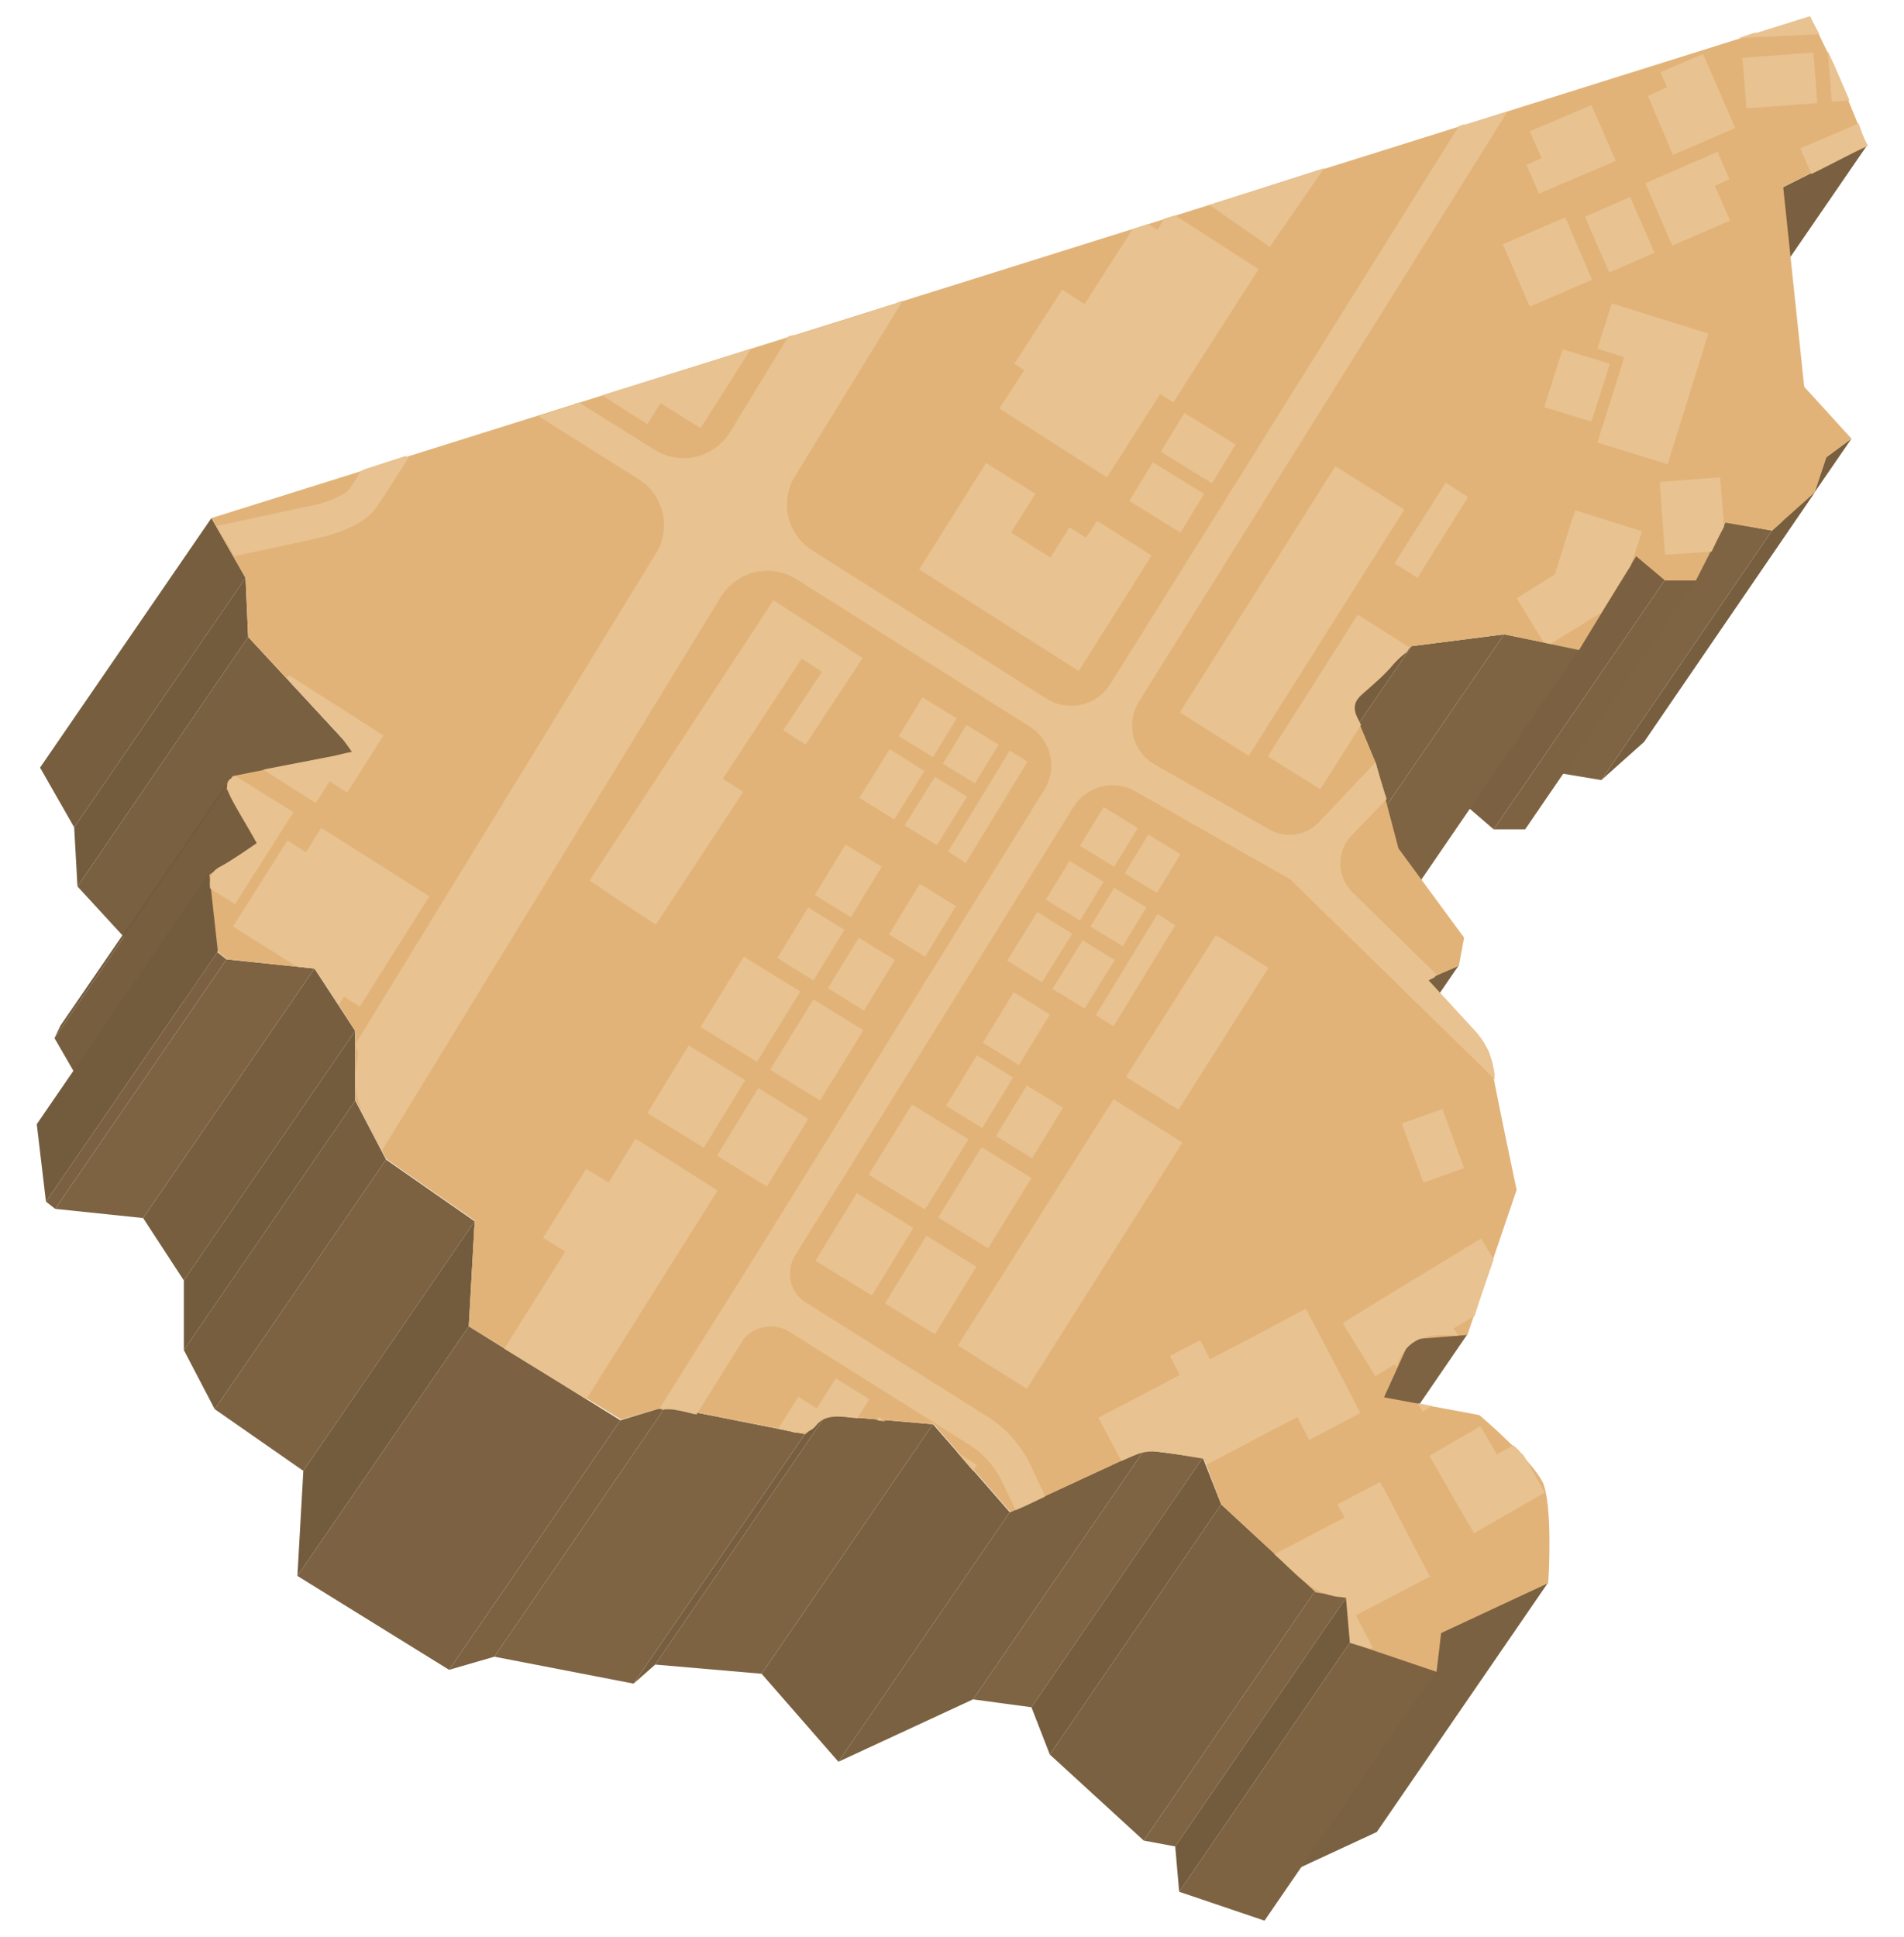 <svg xmlns="http://www.w3.org/2000/svg" xmlns:xlink="http://www.w3.org/1999/xlink" id="Capa_1" x="0px" y="0px" viewBox="0 0 290 295" style="enable-background:new 0 0 290 295;" xml:space="preserve"><style type="text/css">	.st0{enable-background:new    ;}	.st1{fill:#7A6040;}	.st2{fill:#785F3F;}	.st3{fill:#775E3F;}	.st4{fill:#7E6443;}	.st5{fill:#7E6342;}	.st6{fill:#7B6141;}	.st7{fill:#7D6342;}	.st8{fill:#7A6141;}	.st9{fill:#735B3D;}	.st10{fill:#796040;}	.st11{fill:#755D3E;}	.st12{fill:#7E6343;}	.st13{fill:#765E3F;}	.st14{fill:#7C6241;}	.st15{fill:#E2B378;}	.st16{fill:#7C6242;}	.st17{fill:#E8C290;}</style><g>	<g>		<g class="st0">			<g>				<polygon class="st1" points="284.4,22.1 258.3,60.1 245.5,66.6 271.6,28.5     "></polygon>			</g>			<g>				<polygon class="st2" points="282,66.8 255.9,104.8 252.1,107.6 278.2,69.6     "></polygon>			</g>			<g>				<polygon class="st3" points="276.4,75 250.4,113 243.9,118.8 269.9,80.8     "></polygon>			</g>			<g>				<polygon class="st4" points="269.9,80.8 243.9,118.8 236.7,117.6 262.8,79.5     "></polygon>			</g>			<g>				<polygon class="st5" points="258.3,88.3 232.3,126.3 227.5,126.3 253.6,88.3     "></polygon>			</g>			<g>				<polygon class="st6" points="253.6,88.3 227.5,126.3 223.2,122.6 249.2,84.6     "></polygon>			</g>			<g>				<polygon class="st4" points="240.5,98.9 214.4,137 203,134.6 229.1,96.6     "></polygon>			</g>			<g>				<polygon class="st7" points="229.1,96.6 203,134.6 189,136.4 215,98.4     "></polygon>			</g>			<g>				<polygon class="st3" points="215,98.4 189,136.4 179.8,145.2 205.8,107.1     "></polygon>			</g>			<g>				<polygon class="st8" points="222.2,147 196.1,185 191,187.2 217.1,149.2     "></polygon>			</g>			<g>				<polygon class="st7" points="223.5,203.2 197.4,241.3 188.7,242 214.8,203.9     "></polygon>			</g>			<g>				<polygon class="st3" points="37.4,88 11.3,126 6.1,116.9 32.2,78.9     "></polygon>			</g>			<g>				<polygon class="st9" points="37.8,97 11.8,135 11.3,126 37.4,88     "></polygon>			</g>			<g>				<polygon class="st10" points="54,114.5 27.9,152.5 11.8,135 37.8,97     "></polygon>			</g>			<g>				<polygon class="st9" points="34.4,120.1 8.3,158.1 9.2,156.2 35.3,118.2     "></polygon>			</g>			<g>				<polygon class="st8" points="235.8,241 209.7,279 193.3,286.6 219.4,248.5     "></polygon>			</g>			<g>				<polygon class="st4" points="183.2,222 157.1,260 148.2,258.8 174.3,220.8     "></polygon>			</g>			<g>				<polygon class="st3" points="39.2,128.4 13.1,166.4 8.3,158.1 34.4,120.1     "></polygon>			</g>			<g>				<polygon class="st11" points="186,229.1 159.9,267.2 157.1,260 183.2,222     "></polygon>			</g>			<g>				<polygon class="st4" points="205.1,243.2 179,281.2 174.2,280.3 200.3,242.3     "></polygon>			</g>			<g>				<polygon class="st8" points="200.3,242.3 174.2,280.3 159.9,267.2 186,229.1     "></polygon>			</g>			<g>				<polygon class="st5" points="218.7,254.5 192.6,292.5 179.6,288.1 205.7,250     "></polygon>			</g>			<g>				<polygon class="st9" points="205.7,250 179.6,288.1 179,281.2 205.1,243.2     "></polygon>			</g>			<g>				<polygon class="st3" points="54.1,157 28,195 21.8,185.5 47.9,147.5     "></polygon>			</g>			<g>				<polygon class="st9" points="33.1,145 7,183 5.6,171.2 31.7,133.2     "></polygon>			</g>			<g>				<polygon class="st6" points="34.5,146.1 8.4,184.1 7,183 33.1,145     "></polygon>			</g>			<g>				<polygon class="st12" points="47.9,147.5 21.8,185.5 8.4,184.1 34.5,146.1     "></polygon>			</g>			<g>				<polygon class="st8" points="174.3,220.8 148.2,258.8 127.7,268.3 153.8,230.3     "></polygon>			</g>			<g>				<polygon class="st10" points="153.8,230.3 127.7,268.3 116,254.9 142.1,216.9     "></polygon>			</g>			<g>				<polygon class="st5" points="142.1,216.9 116,254.9 99.8,253.5 125.8,215.5     "></polygon>			</g>			<g>				<polygon class="st9" points="54.1,167.6 28,205.6 28,195 54.1,157     "></polygon>			</g>			<g>				<polygon class="st3" points="125.8,215.5 99.8,253.5 96.5,256.4 122.6,218.4     "></polygon>			</g>			<g>				<polygon class="st13" points="58.8,176.6 32.7,214.6 28,205.6 54.1,167.6     "></polygon>			</g>			<g>				<polygon class="st14" points="72.3,186 46.2,224 32.7,214.6 58.8,176.6     "></polygon>			</g>			<g>				<polygon class="st4" points="122.6,218.4 96.5,256.4 75.3,252.3 101.4,214.2     "></polygon>			</g>			<g>				<polygon class="st14" points="101.4,214.2 75.3,252.3 68.4,254.3 94.5,216.3     "></polygon>			</g>			<g>				<polygon class="st9" points="71.4,202 45.3,240 46.2,224 72.3,186     "></polygon>			</g>			<g>				<path class="st15" d="M275.7,2.5l3.7,7.6l4.9,12l-12.7,6.4l3.2,30.4l7.2,7.9l-3.8,2.8l-1.8,5.4l-6.5,5.8l-7.1-1.2l-4.5,8.8     l-4.7,0l-4.4-3.7l-8.7,14.3l-11.4-2.4L215,98.4l-9.2,8.8l3.8,9.1l3.4,12.9l10,13.6l-0.8,4.3l-5.1,2.2c0.5,0.5,9.6,9.3,9.8,11.4     c0.2,2.1,3.9,19.6,4.1,20.5l-7.5,22.1l-8.7,0.7l-4,8.8l14.5,2.7c0.4,0.3,8.1,6.9,9.7,10.3c1.5,3.4,0.9,14.7,0.8,15.3l-16.3,7.6     l-0.7,5.9l-13-4.4l-0.6-6.9l-4.8-0.8L186,229.1l-2.7-7.1l-8.9-1.2l-20.5,9.5l-11.7-13.4l-16.3-1.4l-3.2,2.9l-21.2-4.2l-6.9,2     L71.4,202l0.9-16.1l-13.5-9.4l-4.7-9L54.1,157l-6.1-9.5l-13.4-1.4l-1.4-1.1l-1.3-11.8l7.4-4.8l-4.8-8.3l0.9-1.9l18.7-3.7     L37.8,97L37.4,88l-5.2-9.1L275.7,2.5z"></path>			</g>			<g>				<polygon class="st16" points="94.5,216.3 68.4,254.3 45.3,240 71.4,202     "></polygon>			</g>		</g>	</g>	<path class="st17" d="M261.6,23.1l-2.2,1l-1.9,0.8l-6.9,3l4.1,9.5l8.8-3.8l-2.3-5.3l2.2-1L261.6,23.1z M242.4,16l3.7,8.5l-11.7,5  l-1.9-4.4l2.3-1l-1.8-4.1L242.4,16z M260.2,50.8l-6.2,19.9l-10.7-3.3l4.1-13l-4.1-1.3l2.2-6.9L260.2,50.8z M250.1,80.9l-10.2-3.2  l-3.1,9.8l-5.8,3.6l4.1,6.7c0.3,0.1,0.5,0.2,0.8,0.2l0.2,0.1l7.8-4.8c1.5-2.4,3-4.8,4.5-7.2L250.1,80.9z M260.7,84l-7.1,0.5  l-0.8-11.1l9.2-0.7l0.6,7.5C261.9,81.5,261.3,82.7,260.7,84z M242.4,64.2l-7.2-2.2l2.8-8.8l7.2,2.2L242.4,64.2z M283.1,18.8  l-8.9,3.8l1.7,3.9c2.9-1.4,5.6-2.9,8.6-4.3C283.9,21.1,283.5,20,283.1,18.8z M281.7,15.3l-2.7,0.2l-0.6-7.7h0  C279.6,10.3,280.6,12.8,281.7,15.3z M276.8,15.7L266,16.5l-0.6-7.7L276.2,8L276.8,15.7z M252,38.5l-6.9,3l-3.7-8.5l6.9-3L252,38.5z   M259.4,8.2l4.9,11.3l-9.5,4.1l-3.8-9l2.9-1.3l-1-2.3L259.4,8.2z M242.5,42.6l-9.5,4.1l-4.1-9.5l9.5-4.1L242.5,42.6z M212.4,85.8  l7.8-12.3l3.4,2.2L215.9,88L212.4,85.8z M193.2,147.4l-13.7,21.6l-8-5l13.7-21.6L193.2,147.4z M180.1,174l-23.7,37.5l-10.5-6.6  l23.7-37.5L180.1,174z M214.7,98.6l-0.4,0.7c-0.7,0.5-1.4,1.1-2,1.8c-1.4,1.7-3.2,3.2-4.9,4.7c-1,0.9-1.4,1.9-0.7,3.4  c0.2,0.4,0.4,0.8,0.6,1.2l-6.2,9.8l-8-5l13.7-21.6L214.7,98.6z M213.9,77.6l-23.7,37.5l-10.5-6.6L203.4,71L213.9,77.6z M167.1,79.3  l-1.7,2.6l-2.5-1.6l-2.9,4.6l-6-3.8l3.7-5.9l-7.5-4.7L140,86.7l3.9,2.5l17.6,11.2l2.8,1.8l11.1-17.6L167.1,79.3z M184.2,31.2  l9.2,6.4l8.3-12L184.2,31.2z M176.3,35l-1.4-0.9l-2.4,0.8l-7.3,11.4l-1.9-1.2l-1.5-1l-7.3,11.3l1.5,1l-3.8,5.8l16.4,10.5l8.1-12.7  l2,1.3l3.7-5.8l7.5-11.7l1.8-2.8l-12.7-8.2l-1.7,0.5L176.3,35z M91.7,60.2l6.9,4.4l2-3.2l6.1,3.8l7.7-12.1L91.7,60.2z M89.8,134.1  l4,2.7l3,2l3.1,2l13.3-20.2l-3.1-2l12-18.3l3.1,2l-5.9,8.9l3.4,2.2l8.7-13.2l-1.9-1.2l-1.5-1l-3.1-2l-1.4-0.9l-5.7-3.7L89.8,134.1z   M142.4,203.2l6.3-10.3l-7.6-4.7l-6.3,10.3L142.4,203.2z M155.2,162.2l4.7-7.7l-5.5-3.4l-4.7,7.7L155.2,162.2z M149.6,171.8  l4.7-7.7l-5.5-3.4l-4.7,7.7L149.6,171.8z M157.2,176.4l4.7-7.7l-5.5-3.4l-4.7,7.7L157.2,176.4z M150.5,190.1l6.6-10.7l-7.6-4.7  l-6.6,10.7L150.5,190.1z M132.3,178.9l8.6,5.3l6.6-10.7l-8.6-5.3L132.3,178.9z M132.8,197.3l6.3-10.3l-8.6-5.3l-6.3,10.3  L132.8,197.3z M116.8,180.7l6.3-10.3l-7.6-4.7l-6.3,10.3L116.8,180.7z M129.6,139.7l4.7-7.7l-5.5-3.4l-4.7,7.7L129.6,139.7z   M123.9,149.3l4.7-7.7l-5.5-3.4l-4.7,7.7L123.9,149.3z M131.6,153.9l4.7-7.7l-5.5-3.4l-4.7,7.7L131.6,153.9z M140.9,145.7l4.7-7.7  l-5.5-3.4l-4.7,7.7L140.9,145.7z M124.9,167.6l6.6-10.7l-7.6-4.7l-6.6,10.7L124.9,167.6z M106.7,156.4l8.6,5.3l6.6-10.7l-8.6-5.3  L106.7,156.4z M107.2,174.8l6.3-10.3l-8.6-5.3l-6.3,10.3L107.2,174.8z M164.9,143.2l-4.6,7.4l4.9,3l4.6-7.4L164.9,143.2z   M169.6,156.3l9.4-15.4l-2.7-1.7l-9.4,15.4L169.6,156.3z M176.2,136l3.6-5.9l-4.9-3l-3.6,5.9L176.2,136z M164.5,128.8l5.2,3.2  l3.6-5.9l-5.2-3.2L164.5,128.8z M171,144.1l3.6-5.9l-4.9-3l-3.6,5.9L171,144.1z M159.3,137l5.2,3.2l3.6-5.9l-5.2-3.2L159.3,137z   M158,138.9l-4.6,7.4l5.3,3.3l4.6-7.4L158,138.9z M142.4,118.3l-4.6,7.4l4.9,3l4.6-7.4L142.4,118.3z M147.1,131.4l9.4-15.4  l-2.7-1.7l-9.4,15.4L147.1,131.4z M148.5,119.3l3.6-5.9l-4.9-3l-3.6,5.9L148.5,119.3z M176.8,68.8l7.8,4.8l3.6-5.9l-7.8-4.8  L176.8,68.8z M172,76.3l7.8,4.8l3.6-5.9l-7.8-4.8L172,76.3z M136.9,112.1l5.2,3.2l3.6-5.9l-5.2-3.2L136.9,112.1z M135.5,114.1  l-4.6,7.4l5.3,3.3l4.6-7.4L135.5,114.1z M92.7,180.1l-3.4-2.1l-6.6,10.5l3.4,2.1l-9.3,14.8c4.2,2.6,8.4,5.1,12.5,7.7l20-31.8  l-12.5-7.9L92.7,180.1z M148.8,223.1l-0.6,0.9c-0.8-0.9-1.6-1.9-2.4-2.8L148.8,223.1z M132.4,213.1l-1.8,2.9l-1.8-0.2  c-2-0.2-3.5,0-4.5,1.3c-0.7,0.9-1.8,1.2-3,1.1c-0.3,0-0.6-0.1-0.9-0.2c-0.6-0.1-1.2-0.3-1.9-0.4l3.1-4.9l2.8,1.8l2.9-4.6  L132.4,213.1z M133.6,216.3l0.3-0.5l1,0.7C134.6,216.4,134.1,216.4,133.6,216.3z M215.9,213.7l0.8,1.3l1.4-0.9  C217.4,214,216.7,213.8,215.9,213.7z M227.5,191.8l-1.9-3.2l-11,6.7l-7.2,4.4l-2.9,1.8l5,8.1l2.9-1.8l0.3,0.5  c1-3.7,3.8-5.4,8.3-4.9c0.4,0,0.8,0,1.1,0l-0.7-1.1l3.2-1.9C225.5,197.5,226.5,194.7,227.5,191.8z M208.7,251.1l0.4-0.2l-2.6-4.9  l4.8-2.5l6.5-3.4l-6.5-12.4l-1.1-2l-6.5,3.4l1.1,2l-10.7,5.6l0,0c3,2.6,5.5,6,9.8,6.5c0.4,0,0.7,0.1,1.1,0.1  c0.2,2.4,0.4,4.5,0.6,6.9L208.7,251.1z M191.2,203.4l-6.9,3.6l-1.5-2.9l-4.6,2.4l1.5,2.9l-12.4,6.5l3.5,6.6l1.6-0.7  c1-0.4,2-0.9,3.9-0.7c2.3,0.2,4.7,0.7,7.3,1.1c0,0.3,0.1,0.6,0.1,0.9l13.9-7.3l1.8,3.5l7.8-4.1l-1.8-3.5l-6.5-12.4L191.2,203.4z   M235.3,227.3l-10.8,6.2l-6.8-11.8l7.8-4.5l2.5,4.3l2.5-1.4c0.6,0.5,1.1,1.1,1.6,1.6L235.3,227.3z M219.7,168.9l3.3,9l-6.2,2.2  l-3.3-9L219.7,168.9z M58.4,112l-5.5,8.7l-2.7-1.7l-2.1,3.3l-8-5.1c3.6-0.7,7.3-1.4,10.9-2.1c0.8-0.2,1.5-0.4,2.6-0.6  c-0.6-0.8-1.1-1.6-1.7-2.3c-2.7-3-5.4-5.9-8.2-8.9l0.3-0.5L58.4,112z M65.4,136.5l-15.8-10l-0.7-0.4l-2.3,3.7l-2.8-1.8l-0.8,1.2  l-7.5,11.9l9.7,6.1c0.9,0.1,1.8,0.2,2.7,0.3c1.2,1.9,2.6,3.7,3.7,5.5l0.8-1.2l2.4,1.5L65.4,136.5z M44.7,123.7l-8.9,14l-3.8-2.4  c-0.2-1.6,0.2-2.7,1.7-3.4c1.8-1,3.5-2.2,5.4-3.5c-1.2-2.2-2.4-4.1-3.5-6.1c-1.4-2.5-1.4-3.5,0.3-4.1L44.7,123.7z M136.6,46.1  l0.9-0.3l-16.4,26.7c-2.4,3.9-1.2,8.9,2.6,11.3l35.7,22.6c2.2,1.4,4.8,1.4,7,0.3c1.1-0.6,2-1.4,2.7-2.5l53.1-85l0.9-0.3l-53.5,85.6  c-0.7,1.1-1.7,2.1-2.9,2.7c-2.4,1.3-5.3,1.1-7.6-0.3l-35.7-22.6c-4.1-2.6-5.4-8-2.8-12.2L136.6,46.1z M87.4,61.5l0.8-0.2l11.5,7.2  c2.6,1.6,5.7,1.7,8.3,0.3c1.3-0.7,2.4-1.7,3.2-3l8.9-14.6L121,51l-9.3,15.2c-0.8,1.4-2,2.5-3.5,3.2c-2.8,1.5-6.2,1.3-8.9-0.4  L87.4,61.5z M33.3,80.7c-0.1-0.2-0.2-0.4-0.3-0.6c6.9-1.5,14-3,14.5-3.1c1.2-0.2,3-0.8,4.3-1.5c0.6-0.3,1.1-0.6,1.4-1  c0.2-0.3,0.9-1.3,1.8-2.8l0.9-0.3c-1.2,1.8-2,3.1-2.3,3.5c-0.3,0.4-0.9,0.8-1.6,1.2c-1.4,0.7-3.2,1.3-4.4,1.5l-0.4,0.1  C43.9,78.4,38.5,79.5,33.3,80.7z M35.7,84.7c-0.1-0.2-0.2-0.4-0.3-0.6c6.6-1.4,12.9-2.7,13-2.8c0.5-0.1,3-0.6,5.3-1.8  c1.2-0.6,2.2-1.4,2.8-2.2c0.4-0.5,2.1-3.1,5-7.6l0.9-0.3c-2.8,4.5-4.9,7.7-5.4,8.3c-0.8,1-1.9,1.7-3,2.3c-2.3,1.2-4.8,1.8-5.5,1.9  C48.4,82,42.2,83.3,35.7,84.7z M54.3,159.9c0-0.3-0.1-0.7-0.1-1l45.7-74.6c2.4-3.9,1.2-8.9-2.6-11.3l-15.4-9.7l0.8-0.2l14.9,9.4  c4.1,2.6,5.4,8,2.8,12.2L54.3,159.9z M101.2,214.5c-0.3,0-0.6,0.1-0.8,0.1l14.3-22.8l44.4-71.6c2-3.2,1-7.5-2.2-9.5l-35.6-22.5  c-2.6-1.6-5.7-1.7-8.3-0.3c-1.3,0.7-2.4,1.7-3.2,3l-51.6,84.3c-0.1-0.2-0.3-0.4-0.4-0.5l51.5-84.1c0.8-1.4,2-2.5,3.5-3.2  c2.8-1.5,6.2-1.3,8.9,0.4l35.6,22.5c3.5,2.2,4.6,6.9,2.4,10.4l-44.4,71.6L101.2,214.5z M155.3,229.7l-0.6,0.3l-2-4.2  c-1.1-2.4-2.9-4.4-5.1-5.8l-27.4-17.2c-1.6-1-3.6-1-5.3-0.2c-0.8,0.4-1.5,1-2,1.9l-6.8,10.9l-0.7-0.1l7-11c0.6-0.9,1.3-1.6,2.3-2.1  c1.9-1,4.1-0.9,5.9,0.2l27.4,17.2c2.3,1.5,4.2,3.6,5.4,6.1L155.3,229.7z M227.5,163.3l0.2,1.1l-31.2-30.5l-23.6-13.4  c-2.1-1.2-4.6-1.2-6.7-0.1c-1.1,0.6-2,1.4-2.7,2.5l-42.4,68.3c-1.5,2.5-0.8,5.7,1.7,7.2l27.4,17.2c3.1,1.9,5.5,4.7,7,8l2,4.3  l-0.6,0.3l-2-4.3c-1.5-3.2-3.8-5.8-6.8-7.7l-27.4-17.2c-2.7-1.7-3.6-5.4-1.9-8.1l42.4-68.3c0.7-1.2,1.7-2.1,2.9-2.7  c2.3-1.2,5-1.2,7.3,0.1l23.6,13.4l0.1,0l0.1,0.1L227.5,163.3z M211,121l0.2,0.7l-5.3,5.5c-2.4,2.5-2.3,6.4,0.2,8.8l12.8,12.5  l-0.6,0.3l-12.6-12.3c-2.7-2.6-2.8-7-0.2-9.7L211,121z M209.5,116.1l0.2,0.7l-8.3,8.7c-0.5,0.5-1.1,1-1.8,1.4  c-2.1,1.1-4.6,1.1-6.6-0.1l-17.3-9.8c-1.8-1-3.1-2.7-3.6-4.7c-0.5-2-0.2-4.1,0.9-5.9l55.7-89.1l0.9-0.3l-56.1,89.8  c-2.1,3.4-1,7.8,2.5,9.7l17.3,9.8c1.9,1.1,4.2,1.1,6,0.1c0.6-0.3,1.1-0.7,1.6-1.2L209.5,116.1z M276.8,4.6l0.3,0.6l-12.3,0.6  l2.4-0.8L276.8,4.6z M35.5,84.4c-0.5-1.1-1.2-2.1-1.9-3.2c-0.2-0.3-0.3-0.5-0.5-0.9c5.2-1.1,10.7-2.3,14-3l0.4-0.1  c1.2-0.2,3-0.8,4.3-1.5c0.7-0.4,1.2-0.7,1.5-1.1c0.3-0.3,1-1.5,2.1-3.1l6.5-2.1c-3,4.8-4.7,7.4-5.2,8c-0.7,0.8-1.7,1.6-2.9,2.2  c-2.3,1.2-4.9,1.8-5.4,1.9C48.3,81.7,42.1,83,35.5,84.4z M209.6,116.5c0.5,1.6,1,3.3,1.5,4.9l-5.4,5.7c-2.5,2.6-2.4,6.8,0.2,9.3  l12.7,12.4l-1,0.5c2.4,2.6,4.7,5.1,6.9,7.5c1.7,1.8,2.6,3.7,3,5.9l0.2,1.2l-30.9-30.2l-23.7-13.5c-2.2-1.2-4.8-1.3-7-0.1  c-1.1,0.6-2.1,1.5-2.8,2.6L120.9,191c-1.6,2.6-0.8,6,1.8,7.7l27.4,17.2c3,1.9,5.4,4.6,6.9,7.8l2,4.3l-2.1,1c-0.6,0.3-1.3,0.6-2,0.9  l-2-4.2c-1.1-2.5-3-4.5-5.3-6l-27.4-17.2c-1.7-1.1-3.8-1.1-5.6-0.2c-0.9,0.5-1.6,1.1-2.1,2l-6.9,11c-0.6-0.1-1.2-0.3-1.8-0.4  c-0.3-0.1-0.7-0.1-1-0.2c-0.7-0.1-1.4-0.1-2.1,0l14.2-22.5l44.4-71.6c2.1-3.4,1.1-7.8-2.3-10L121.6,88c-2.6-1.6-5.9-1.8-8.6-0.3  c-1.4,0.7-2.5,1.8-3.3,3.1L58.1,175l-0.2-0.3c-0.4-0.5-0.5-1.1-0.8-1.6c-2.3-3.6-3.5-7.2-2.8-10.9c0.2-1,0.2-1.9,0.1-2.8l45.9-74.9  c2.4-4,1.2-9.2-2.7-11.7l-15.1-9.6l5.5-1.7l11.7,7.4c2.6,1.6,5.9,1.8,8.6,0.3c1.4-0.7,2.5-1.8,3.3-3.1l9.1-14.9l16.6-5.2  l-16.2,26.4c-2.4,4-1.2,9.2,2.7,11.7l35.7,22.6c2.2,1.4,5,1.5,7.3,0.3c1.1-0.6,2.1-1.5,2.8-2.6l53.3-85.3l6.5-2l-55.9,89.4  c-1.1,1.7-1.4,3.7-0.9,5.6c0.5,1.9,1.7,3.5,3.4,4.5l17.3,9.8c2,1.1,4.3,1.2,6.3,0.1c0.6-0.3,1.2-0.8,1.7-1.3L209.6,116.5z   M275.6,2.5c0.5,0.8,0.9,1.6,1.4,2.5L266,5.5L275.6,2.5z"></path></g></svg>